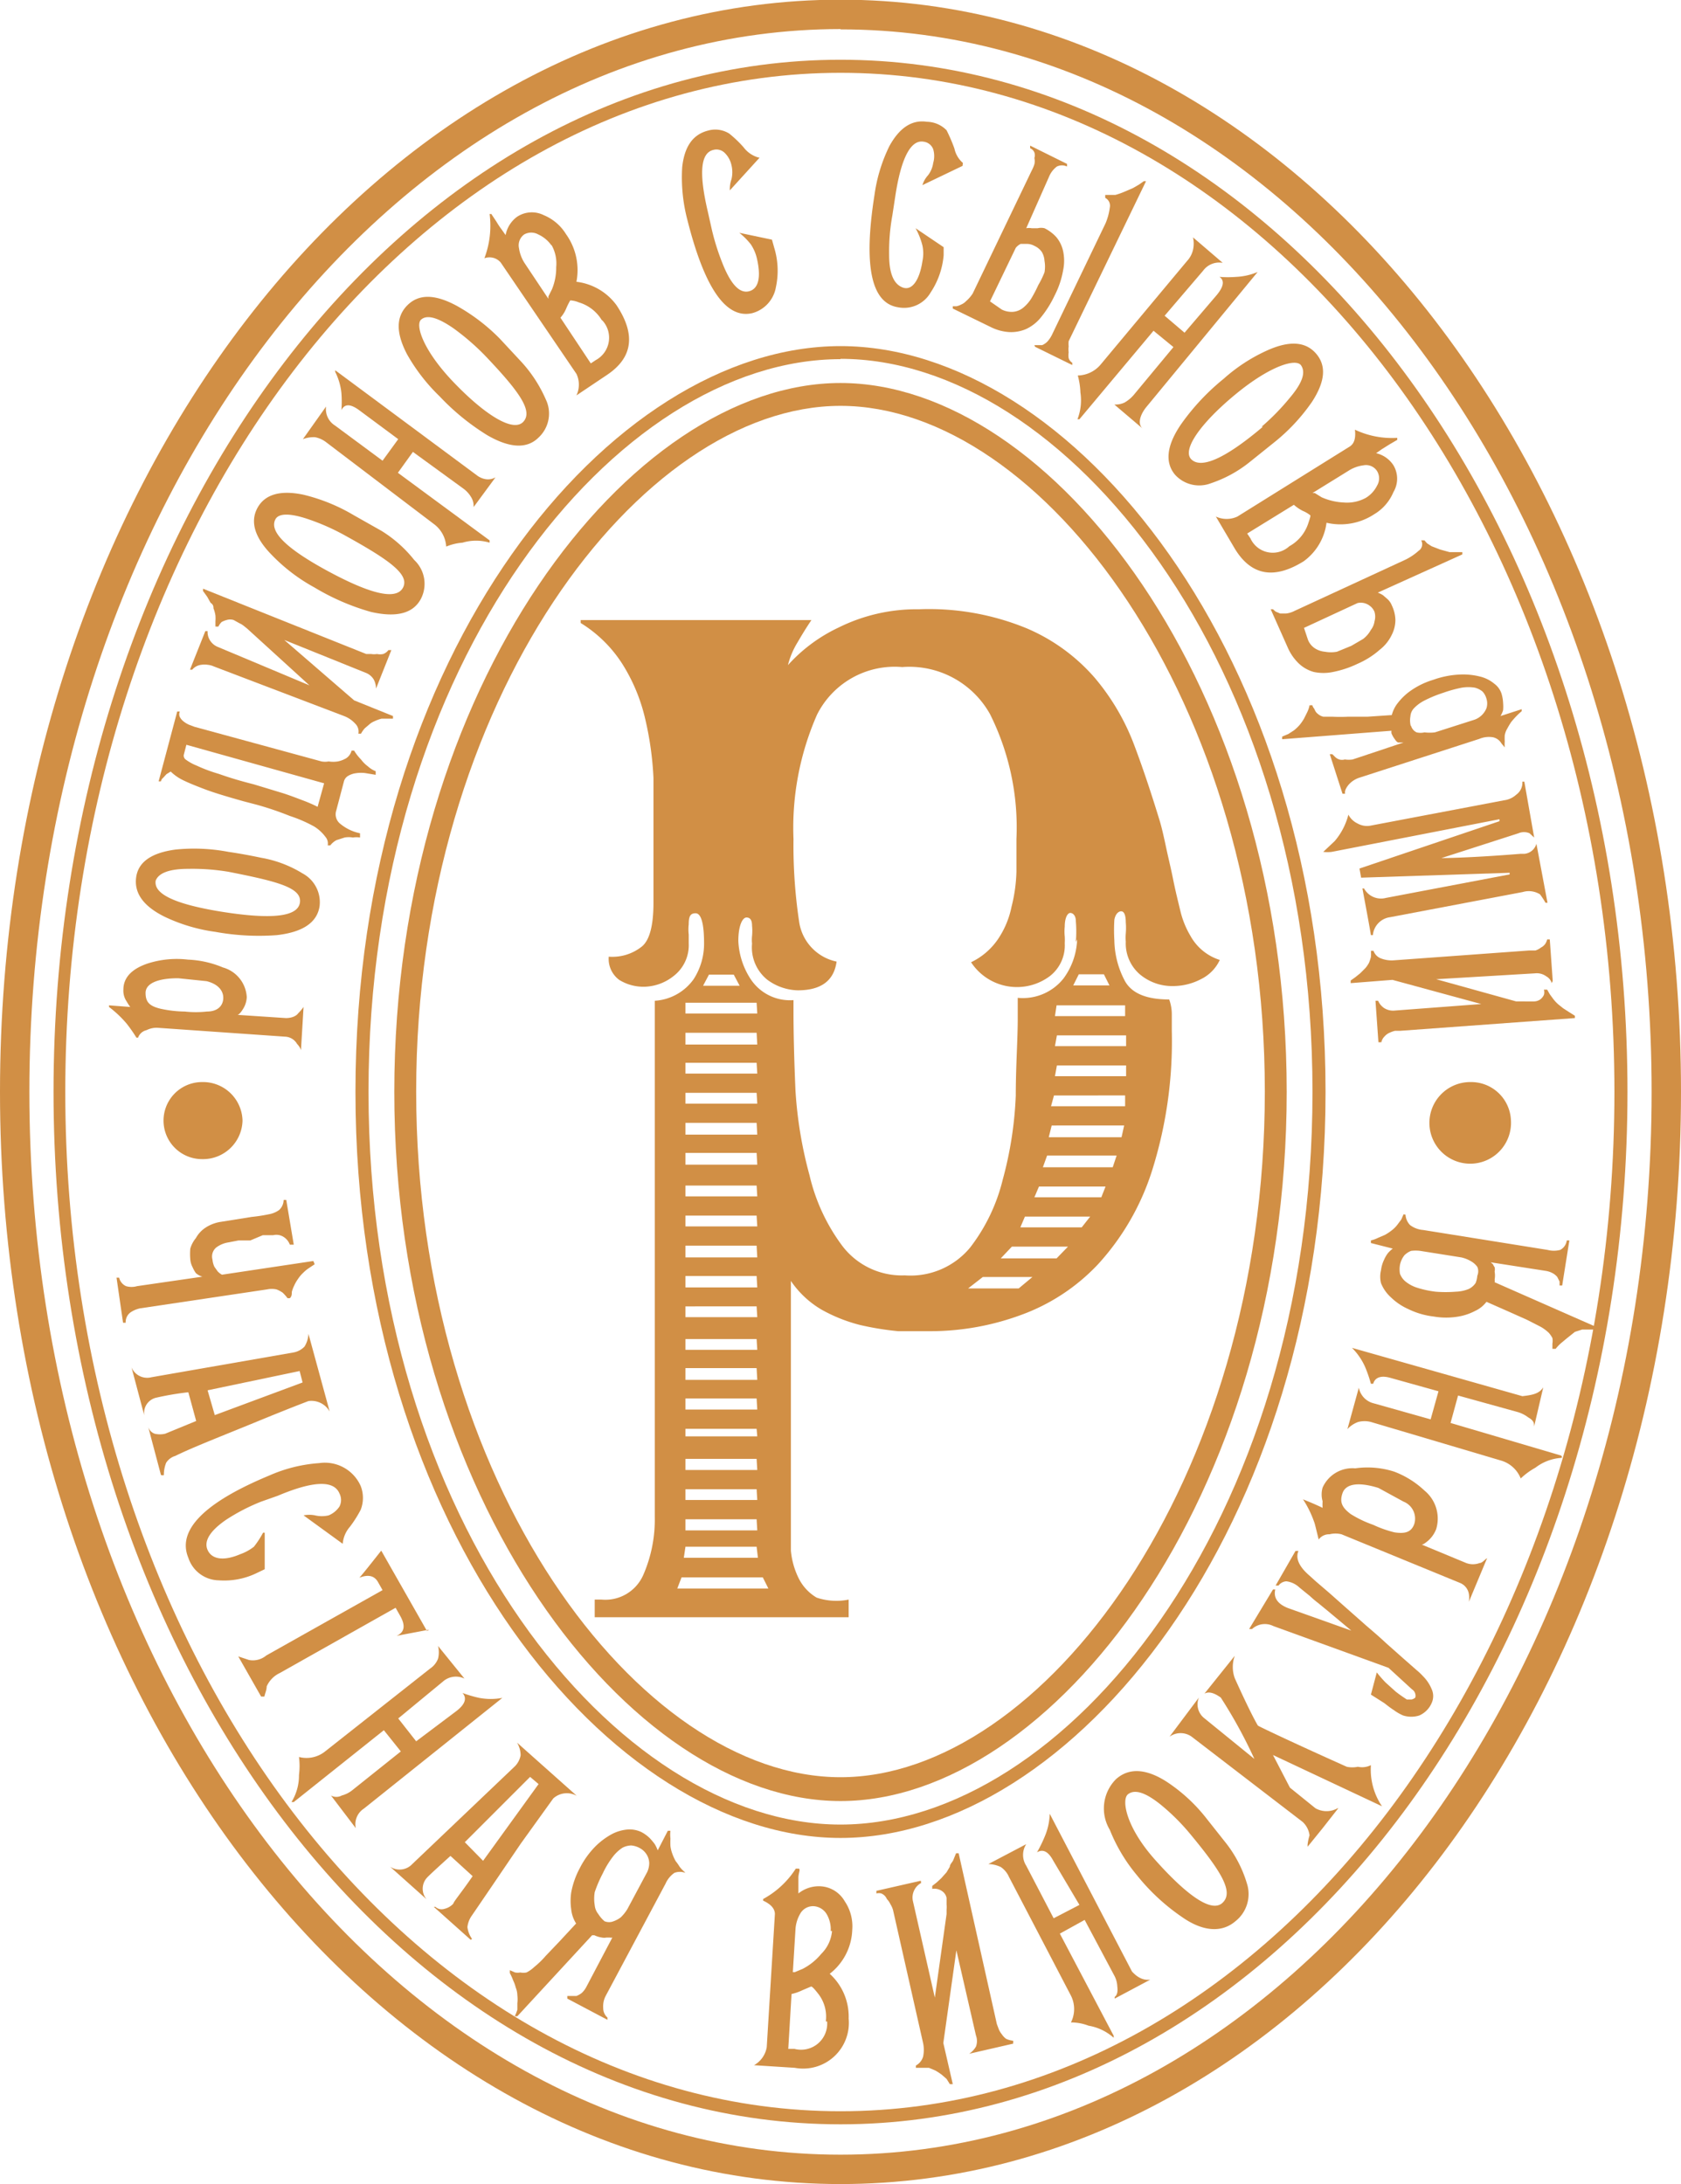 <?xml version="1.0" encoding="UTF-8"?> <svg xmlns="http://www.w3.org/2000/svg" id="Слой_1" data-name="Слой 1" viewBox="0 0 51.5 66.89"> <defs> <style>.cls-1{fill:#d18f45;}</style> </defs> <path class="cls-1" d="M9.64,38.73l-.18.12a1,1,0,0,0-.17.14,1,1,0,0,0-.16.19,1.13,1.13,0,0,0-.12.21.89.89,0,0,0-.07.19c0,.07,0,.13-.06.19l-.07,0a1.38,1.38,0,0,0-.15-.17.85.85,0,0,0-.19-.1.69.69,0,0,0-.29,0l-3.89.58a.83.83,0,0,0-.3.13.37.37,0,0,0-.14.31H3.77l-.2-1.38h.08a.38.38,0,0,0,.21.26.61.61,0,0,0,.34,0l2-.29A.53.53,0,0,1,6,39a1,1,0,0,1-.1-.18.61.61,0,0,1-.07-.24,1.82,1.82,0,0,1,0-.33A.89.89,0,0,1,6,37.93a.91.91,0,0,1,.28-.31,1.17,1.17,0,0,1,.49-.19l.94-.15a4.92,4.92,0,0,0,.52-.08.77.77,0,0,0,.32-.13.43.43,0,0,0,.14-.31h.08L9,38.13H8.88a.47.47,0,0,0-.18-.23.41.41,0,0,0-.33-.06l-.32,0L7.67,38l-.36,0L7,38.06a.83.83,0,0,0-.38.16.36.36,0,0,0-.11.37.64.64,0,0,0,.06.22l.1.14a.57.57,0,0,0,.13.1l2.8-.42Z" transform="translate(0 -0.01)"></path> <path class="cls-1" d="M4.93,45.18l-.39-1.47h0a.32.32,0,0,0,.2.21.69.69,0,0,0,.32,0l.95-.39-.24-.88a8.74,8.74,0,0,0-1,.17.48.48,0,0,0-.35.54l0,0-.39-1.47h0a.52.52,0,0,0,.61.3L9,41.43a.62.62,0,0,0,.33-.18.81.81,0,0,0,.12-.39h0l.65,2.38h0a.64.64,0,0,0-.65-.32s-.56.21-1.58.63-2,.8-2.5,1.05a.5.5,0,0,0-.28.21,1,1,0,0,0-.07.38S4.94,45.2,4.93,45.18Zm1.65-1.83,2.69-1L9.18,42l-2.82.59Z" transform="translate(0 -0.01)"></path> <path class="cls-1" d="M10.47,47.27,9.3,46.42s0,0,0,0a.92.92,0,0,1,.35,0,.9.9,0,0,0,.42,0,.73.73,0,0,0,.33-.27.44.44,0,0,0,0-.4c-.17-.41-.8-.39-1.89.07L8,46a6,6,0,0,0-1.08.56c-.49.34-.68.65-.56.92s.46.36,1,.13a1.48,1.48,0,0,0,.42-.23,2.88,2.88,0,0,0,.28-.43l.05,0,0,1.12-.23.11a2.28,2.28,0,0,1-1.18.23,1,1,0,0,1-.93-.69c-.35-.84.48-1.69,2.48-2.52a4.55,4.55,0,0,1,1.53-.38,1.2,1.2,0,0,1,1.27.7,1,1,0,0,1,0,.73,3.65,3.65,0,0,1-.33.52.9.9,0,0,0-.22.52Z" transform="translate(0 -0.01)"></path> <path class="cls-1" d="M13.15,49.92l-1,.19v0c.25-.11.28-.32.1-.63l-.13-.23-3.55,2a.82.82,0,0,0-.4.41c0,.11-.05.21-.07.31H8l-.7-1.23,0,0,.33.11a.64.64,0,0,0,.53-.14l3.56-2-.13-.23c-.11-.21-.3-.26-.58-.15v0c.11-.12.33-.4.67-.83h0l1.4,2.46Z" transform="translate(0 -0.01)"></path> <path class="cls-1" d="M10.9,56s0,0,0,0,0,0,0,0l-.76-1,0,0a.34.34,0,0,0,.33,0,.87.87,0,0,0,.32-.16l1.49-1.19L11.76,53,9,55.2c-.05,0-.07,0-.07,0a1.55,1.55,0,0,0,.23-.83,2.14,2.14,0,0,0,0-.55s0,0,0,0a.91.91,0,0,0,.8-.17l3.22-2.54a.64.64,0,0,0,.24-.3.81.81,0,0,0,0-.39h0l.81,1h0a.6.6,0,0,0-.66.09L12.2,52.64l.55.7L14,52.4c.25-.2.31-.38.17-.54s0,0,0,0a3.84,3.84,0,0,0,.51.15,1.89,1.89,0,0,0,.71,0s0,0,0,0L11.15,55.4A.57.57,0,0,0,10.9,56Z" transform="translate(0 -0.01)"></path> <path class="cls-1" d="M14.41,59.41l-1.12-1,.05,0a.28.28,0,0,0,.28.06.53.53,0,0,0,.27-.16c0-.05.24-.33.59-.84l-.68-.62c-.43.39-.67.61-.73.68a.5.5,0,0,0,0,.65l0,0-1.12-1,0,0a.53.53,0,0,0,.68-.08l3.15-3a.65.65,0,0,0,.17-.33.77.77,0,0,0-.11-.39l0,0,1.83,1.63,0,0a.62.62,0,0,0-.72.08l-1,1.39Q14.92,58,14.44,58.7a.74.74,0,0,0-.12.33.79.79,0,0,0,.14.36S14.43,59.43,14.41,59.41ZM14.8,57l1.7-2.35-.26-.22-2,2Z" transform="translate(0 -0.01)"></path> <path class="cls-1" d="M21,57.37a.47.47,0,0,0-.34,0,.79.79,0,0,0-.27.33l-1.83,3.43a.69.69,0,0,0-.08.38.38.38,0,0,0,.13.29l0,.07-1.23-.65,0-.08h.14l.14,0a.65.65,0,0,0,.16-.09.69.69,0,0,0,.15-.2l.79-1.5a.2.2,0,0,1-.08,0l-.1,0a.34.34,0,0,1-.14,0,.79.79,0,0,1-.23-.07l-.07,0-2.29,2.48-.08,0a1.19,1.19,0,0,0,.08-.2c0-.06,0-.12,0-.2a1,1,0,0,0,0-.24.69.69,0,0,0-.05-.24,1.13,1.13,0,0,0-.08-.22,1.47,1.47,0,0,0-.1-.22l0-.09.16.07a.45.45,0,0,0,.16,0,.49.49,0,0,0,.19,0,1,1,0,0,0,.24-.17,2.62,2.62,0,0,0,.35-.34l.42-.44.51-.55a1,1,0,0,1-.15-.43,1.79,1.79,0,0,1,0-.52,2.54,2.54,0,0,1,.26-.74,2.66,2.66,0,0,1,.47-.66,2.21,2.21,0,0,1,.52-.39,1.26,1.26,0,0,1,.5-.14.84.84,0,0,1,.4.08,1.09,1.09,0,0,1,.26.19,2,2,0,0,1,.15.18,1.07,1.07,0,0,1,.09.19l.31-.6.08,0a1,1,0,0,0,0,.24,2,2,0,0,0,0,.23,1.05,1.05,0,0,0,.06.24,1.47,1.47,0,0,0,.1.22,1.36,1.36,0,0,1,.12.17.86.86,0,0,0,.13.14Zm-2.48,1.48a.36.36,0,0,0,.28,0,.78.78,0,0,0,.22-.12,1.29,1.29,0,0,0,.2-.25l.61-1.14a.66.66,0,0,0,.06-.27.53.53,0,0,0-.06-.23.56.56,0,0,0-.23-.23.65.65,0,0,0-.26-.08.6.6,0,0,0-.27.07,1.17,1.17,0,0,0-.29.27,2.71,2.71,0,0,0-.31.51,4,4,0,0,0-.25.58,1.24,1.24,0,0,0,0,.4.5.5,0,0,0,.11.27A.94.94,0,0,0,18.52,58.85Z" transform="translate(0 -0.01)"></path> <path class="cls-1" d="M26,61.83a1.4,1.4,0,0,1-1.65,1.51l-1.25-.08v0a.78.78,0,0,0,.39-.55l.25-4.08c0-.16-.12-.3-.36-.41a0,0,0,0,1,0-.05,2.74,2.74,0,0,0,1-.93s0,0,.08,0,0,.13,0,.28,0,.22,0,.29V58a1,1,0,0,1,.67-.22.91.91,0,0,1,.75.46,1.36,1.36,0,0,1,.23.87,1.78,1.78,0,0,1-.69,1.35A1.77,1.77,0,0,1,26,61.83Zm-.7.09a1.14,1.14,0,0,0-.25-.87c-.11-.14-.17-.2-.2-.2l-.26.11a1.56,1.56,0,0,1-.34.12l-.1,1.68h.19A.8.8,0,0,0,25.34,61.92Zm.15-2.77a.92.92,0,0,0-.12-.51.5.5,0,0,0-.4-.25.45.45,0,0,0-.42.24,1.08,1.08,0,0,0-.14.48l-.08,1.3.06,0,.24-.1a1.81,1.81,0,0,0,.57-.46A1.11,1.11,0,0,0,25.49,59.15Z" transform="translate(0 -0.01)"></path> <path class="cls-1" d="M28.22,57.68a.48.48,0,0,0-.2.2.5.5,0,0,0-.05.36l.67,2.95L29,58.63s0-.09,0-.14a.74.74,0,0,0,0-.15c0-.06,0-.12,0-.2a.32.32,0,0,0-.11-.19.41.41,0,0,0-.33-.09l0-.09.14-.11.14-.13.16-.18.1-.17c0-.07.07-.13.1-.19l.09-.22h.08L30.54,62l.06.16a.6.6,0,0,0,.09.15.57.57,0,0,0,.13.14.64.64,0,0,0,.22.06v.09l-1.35.31a0,0,0,0,1,0,0v0a.64.64,0,0,0,.21-.22.49.49,0,0,0,0-.34l-.6-2.61-.4,2.84.29,1.26-.09,0L29,63.68l-.15-.13a1.74,1.74,0,0,0-.2-.13l-.19-.08-.19,0h-.21l0-.07a.46.46,0,0,0,.22-.27,1,1,0,0,0,0-.42l-.92-4.07a.71.71,0,0,0-.08-.18.57.57,0,0,0-.11-.16A.31.31,0,0,0,27,58a.28.28,0,0,0-.15,0l0-.08,1.36-.31Z" transform="translate(0 -0.01)"></path> <path class="cls-1" d="M35.24,60.64s0,0,0,0,0,0,0,0l-1.09.58,0-.05c.08-.06.1-.17.08-.32a.76.76,0,0,0-.1-.35l-.9-1.69-.76.42,1.65,3.13s0,.07,0,.06a1.53,1.53,0,0,0-.77-.37,1.49,1.49,0,0,0-.54-.1s0,0,0,0a.91.91,0,0,0,0-.82l-1.9-3.64a.71.71,0,0,0-.25-.3.92.92,0,0,0-.38-.09v0l1.16-.61v0a.61.61,0,0,0,0,.66l.84,1.61.79-.41L32.27,57c-.15-.28-.31-.37-.5-.26a.05.05,0,0,1,0,0,4.09,4.09,0,0,0,.24-.49,1.91,1.91,0,0,0,.15-.69l0,0,2.52,4.83Q34.94,60.68,35.24,60.64Z" transform="translate(0 -0.01)"></path> <path class="cls-1" d="M37.85,58.85c-.42.36-1,.32-1.64-.13a6.35,6.35,0,0,1-1.38-1.28A5.15,5.15,0,0,1,34,56.05a1.27,1.27,0,0,1,.19-1.55c.39-.35.91-.33,1.54.07a5.1,5.1,0,0,1,1.23,1.13l.61.77a3.74,3.74,0,0,1,.63,1.22A1.06,1.06,0,0,1,37.85,58.85Zm-1.41-2.7a6.54,6.54,0,0,0-.88-.87c-.46-.37-.79-.48-1-.32s-.07,1,.82,2,1.71,1.66,2.07,1.33S37.42,57.33,36.44,56.15Z" transform="translate(0 -0.01)"></path> <path class="cls-1" d="M42,54.07s0,0,0,0a2,2,0,0,0,.34,1.26s0,0,0,0L39,53.76c.25.48.43.83.52,1l.78.63a.69.69,0,0,0,.68,0H41s0,0,0,0l-.47.6-.47.58,0,0,0-.07a1.61,1.61,0,0,1,.06-.28.68.68,0,0,0-.21-.41L36.51,53.2a.58.58,0,0,0-.68,0l0,0L36.73,52l0,0a.54.54,0,0,0,.15.62l1.55,1.26A14.82,14.82,0,0,0,37.4,52c-.21-.15-.37-.19-.5-.12l0,0,.93-1.16v0a1,1,0,0,0,0,.69c.45,1,.69,1.43.71,1.45s1,.49,2.72,1.26a.83.83,0,0,0,.34,0A.6.6,0,0,0,42,54.07Z" transform="translate(0 -0.01)"></path> <path class="cls-1" d="M39.69,47.51l.09,0c-.09.21,0,.46.32.74l.21.19.42.36.53.47.6.53c.21.18.41.35.6.53l.53.47.41.36a2,2,0,0,1,.2.19,1.21,1.21,0,0,1,.26.39.51.51,0,0,1,0,.43.73.73,0,0,1-.38.38.82.82,0,0,1-.49,0,1.39,1.39,0,0,1-.28-.16c-.11-.07-.21-.15-.3-.22L42,51.91l.18-.68a3.74,3.74,0,0,0,.27.31l.3.27c.11.09.23.17.35.25l.14,0a.23.23,0,0,0,.12-.06.2.2,0,0,0,0-.11.22.22,0,0,0-.1-.14l-.72-.66-3.53-1.28a.58.58,0,0,0-.65.09l-.09,0L39,48.69l.07,0q-.09.38.39.57l1.94.69-.73-.61-.28-.23a3.28,3.28,0,0,1-.26-.22l-.21-.17-.11-.09a.71.71,0,0,0-.4-.19.32.32,0,0,0-.24.13l-.09,0Z" transform="translate(0 -0.01)"></path> <path class="cls-1" d="M42.71,45.08a2.79,2.79,0,0,1,.93.58A1.11,1.11,0,0,1,44,46.84a.92.92,0,0,1-.24.35c-.13.11-.2.15-.24.11l1.4.58a.58.58,0,0,0,.41,0c.08,0,.15-.1.23-.15h0L45,49.07h0a.7.7,0,0,0,0-.25.44.44,0,0,0-.27-.33L41.1,47a.76.76,0,0,0-.37,0,.39.39,0,0,0-.33.16h0s0,0,0,0c-.08-.32-.12-.5-.14-.54a3.12,3.12,0,0,0-.34-.69s0,0,0,0,.31.12.6.26c0,0,0,0,0,0a1.35,1.35,0,0,1,0-.2.76.76,0,0,1,0-.42,1,1,0,0,1,1-.59A2.68,2.68,0,0,1,42.71,45.08Zm-.48.5c-.61-.19-1-.13-1.1.16s0,.45.25.64a3.42,3.42,0,0,0,.69.33,3.46,3.46,0,0,0,.65.23c.32.05.52,0,.61-.26A.56.56,0,0,0,43,46Z" transform="translate(0 -0.01)"></path> <path class="cls-1" d="M47.28,42.5s0,0,0,0,0,0,0,0L47,43.7l0,0c0-.09,0-.18-.18-.28a1,1,0,0,0-.31-.16l-1.84-.51-.23.84,3.39,1s.05.06,0,.07a1.45,1.45,0,0,0-.79.3,2.16,2.16,0,0,0-.45.33h0a.93.93,0,0,0-.61-.55L42,43.56a.78.78,0,0,0-.39,0,.82.82,0,0,0-.33.22v0l.35-1.27h0a.61.61,0,0,0,.46.48l1.74.49.24-.86-1.47-.41c-.31-.09-.48,0-.53.18H42a4.14,4.14,0,0,0-.18-.52,1.94,1.94,0,0,0-.4-.58,0,0,0,0,0,0,0l5.22,1.48C47,42.73,47.16,42.68,47.28,42.5Z" transform="translate(0 -0.01)"></path> <path class="cls-1" d="M43.06,37.21a.5.5,0,0,0,.14.32.76.76,0,0,0,.4.15l3.81.61a.76.76,0,0,0,.39,0A.38.38,0,0,0,48,38h.08l-.22,1.38-.08,0s0-.08,0-.12l-.07-.14a.47.47,0,0,0-.13-.11.67.67,0,0,0-.24-.08l-1.67-.26.07.06a.41.41,0,0,0,.05.09.28.28,0,0,1,0,.13.73.73,0,0,1,0,.25.19.19,0,0,1,0,.08l3.09,1.36,0,.09h-.21l-.2,0-.22.07L48,41l-.18.15a1.25,1.25,0,0,0-.16.17h-.1c0-.05,0-.11,0-.16a.47.47,0,0,0,0-.17.76.76,0,0,0-.11-.16,1.25,1.25,0,0,0-.24-.18l-.43-.22-.56-.25-.68-.3a.91.91,0,0,1-.35.28,1.71,1.71,0,0,1-.5.17,2.22,2.22,0,0,1-.77,0,2.39,2.39,0,0,1-.78-.23,1.82,1.82,0,0,1-.53-.36,1.16,1.16,0,0,1-.3-.43.82.82,0,0,1,0-.4,1,1,0,0,1,.09-.31,1,1,0,0,1,.12-.21,1,1,0,0,1,.15-.14L42,38.08V38a1,1,0,0,0,.22-.08l.21-.09a1.53,1.53,0,0,0,.21-.14.91.91,0,0,0,.17-.17l.12-.16L43,37.2Zm2.2,1.87a.34.34,0,0,0,0-.27.6.6,0,0,0-.19-.17,1,1,0,0,0-.3-.12l-1.26-.2a1.14,1.14,0,0,0-.28,0,.63.63,0,0,0-.2.13.7.7,0,0,0-.14.3.8.8,0,0,0,0,.27.57.57,0,0,0,.16.23,1.08,1.08,0,0,0,.34.19,3.1,3.1,0,0,0,.59.13,3.91,3.91,0,0,0,.62,0,1.15,1.15,0,0,0,.39-.08.52.52,0,0,0,.22-.19A.82.82,0,0,0,45.26,39.08Z" transform="translate(0 -0.01)"></path> <path class="cls-1" d="M25.75,65.07c-13.29,0-24.11-14.18-24.11-31.62S12.46,1.84,25.75,1.84,49.86,16,49.86,33.45,39,65.07,25.75,65.07Zm0-62.83C12.68,2.24,2,16.24,2,33.45S12.68,64.67,25.75,64.67s23.71-14,23.71-31.22S38.83,2.24,25.75,2.24Z" transform="translate(0 -0.01)"></path> <path class="cls-1" d="M25.75,56.3c-7,0-14.86-9.38-14.86-22.85s7.83-22.84,14.86-22.84S40.61,20,40.61,33.45,32.78,56.3,25.75,56.3Zm0-45.29c-6.84,0-14.46,9.22-14.46,22.44s7.62,22.44,14.46,22.44,14.46-9.21,14.46-22.44S32.59,11,25.75,11Z" transform="translate(0 -0.01)"></path> <path class="cls-1" d="M25.75,55.17c-6.45,0-13.67-9.29-13.67-21.72S19.3,11.74,25.75,11.74,39.42,21,39.42,33.45,32.2,55.17,25.75,55.17Zm0-42.73c-6.12,0-13,9-13,21s6.85,21,13,21,13-9,13-21-6.85-21-13-21Z" transform="translate(0 -0.01)"></path> <path class="cls-1" d="M7.43,34.33a1.21,1.21,0,0,1-1.24,1.18,1.18,1.18,0,1,1,0-2.36A1.21,1.21,0,0,1,7.43,34.33Z" transform="translate(0 -0.01)"></path> <path class="cls-1" d="M46.29,34.33a1.25,1.25,0,1,1-1.24-1.18A1.22,1.22,0,0,1,46.29,34.33Z" transform="translate(0 -0.01)"></path> <path class="cls-1" d="M37.37,29.41a1.23,1.23,0,0,1-.58.59,1.86,1.86,0,0,1-.87.21,1.54,1.54,0,0,1-1-.36,1.25,1.25,0,0,1-.43-1,1.49,1.49,0,0,1,0-.25,2,2,0,0,0,0-.34c0-.22-.05-.34-.14-.34s-.18.09-.21.26a5.12,5.12,0,0,0,0,.63,2.73,2.73,0,0,0,.3,1.2c.2.41.66.61,1.38.61a1.34,1.34,0,0,1,.08.46v.51a13.16,13.16,0,0,1-.62,4.32,7.69,7.69,0,0,1-1.64,2.82,6.09,6.09,0,0,1-2.38,1.56,8.05,8.05,0,0,1-2.8.49c-.26,0-.57,0-.94,0a8.87,8.87,0,0,1-1.17-.19,4.85,4.85,0,0,1-1.18-.47,2.92,2.92,0,0,1-.94-.88v7.26c0,.33,0,.65,0,1a2.39,2.39,0,0,0,.24.85,1.42,1.42,0,0,0,.55.59A1.9,1.9,0,0,0,26,49v.54H18.22V49h.21a1.27,1.27,0,0,0,1.28-.76,4.23,4.23,0,0,0,.35-1.77V30.66A1.58,1.58,0,0,0,21.25,30a2,2,0,0,0,.32-1.1c0-.61-.09-.92-.26-.92s-.21.11-.21.34a1.31,1.31,0,0,0,0,.31c0,.13,0,.22,0,.27a1.19,1.19,0,0,1-.46,1,1.49,1.49,0,0,1-.88.33,1.41,1.41,0,0,1-.79-.21.8.8,0,0,1-.32-.71,1.45,1.45,0,0,0,1-.3c.25-.19.37-.65.37-1.35V25.78c0-.65,0-1.3,0-1.94A9.83,9.83,0,0,0,19.76,22a5.45,5.45,0,0,0-.69-1.65,4,4,0,0,0-1.28-1.26V19h7.07c-.15.22-.29.45-.43.69a2.49,2.49,0,0,0-.29.69,4.89,4.89,0,0,1,1.55-1.15,5.37,5.37,0,0,1,2.46-.56,7.87,7.87,0,0,1,3.32.59,5.73,5.73,0,0,1,2.07,1.51,7,7,0,0,1,1.22,2.09c.29.77.54,1.54.77,2.29.06.2.12.46.19.79s.15.65.22,1,.15.67.23,1a2.72,2.72,0,0,0,.3.73A1.57,1.57,0,0,0,37.37,29.41Zm-14,18.91H20.88l-.13.34h2.79Zm-.19-.94H21l-.05.34h2.27Zm0-16.66H21v.33H23.2Zm0,.92H21V32H23.2Zm0,.92H21v.33H23.2Zm0,.92H21v.33H23.2Zm0,.92H21v.36H23.2Zm0,.92H21v.36H23.2Zm0,1H21v.33H23.2Zm0,.92H21v.33H23.2Zm0,.92H21v.36H23.2Zm0,.93H21v.35H23.2Zm0,.93H21v.33H23.2Zm0,1H21v.33H23.2Zm0,.89H21v.36H23.2Zm0,.93H21v.34H23.2Zm0,.93H21V44H23.2Zm0,.92H21v.34H23.2Zm0,.93H21v.33H23.2Zm0,.92H21v.34H23.2Zm-.7-16.68h-.76l-.18.34h1.12Zm10.48-1a3.82,3.82,0,0,0,0-.64c0-.17-.09-.25-.17-.25s-.17.14-.17.42a1.42,1.42,0,0,0,0,.3,1.83,1.83,0,0,1,0,.21,1.19,1.19,0,0,1-.45,1,1.68,1.68,0,0,1-2.42-.42,2.08,2.08,0,0,0,.82-.7,2.73,2.73,0,0,0,.42-1,4.84,4.84,0,0,0,.15-1.07c0-.37,0-.71,0-1a7.76,7.76,0,0,0-.81-3.83,2.83,2.83,0,0,0-2.69-1.44,2.66,2.66,0,0,0-2.61,1.46,8.6,8.6,0,0,0-.72,3.81,15.68,15.68,0,0,0,.17,2.51,1.46,1.46,0,0,0,1.15,1.24c-.08.59-.48.88-1.19.88a1.63,1.63,0,0,1-.94-.33,1.27,1.27,0,0,1-.46-1.1,1.11,1.11,0,0,1,0-.23,1.62,1.62,0,0,0,0-.32c0-.16-.05-.25-.17-.25s-.25.24-.25.72A2.31,2.31,0,0,0,23,30a1.44,1.44,0,0,0,1.31.64V31q0,1,.06,2.4A12.74,12.74,0,0,0,24.8,36a5.82,5.82,0,0,0,1,2.16,2.29,2.29,0,0,0,1.92.91,2.37,2.37,0,0,0,2-.85,5.56,5.56,0,0,0,1-2.08,11.48,11.48,0,0,0,.4-2.58c0-.9.06-1.69.06-2.36v-.63a1.59,1.59,0,0,0,1.4-.59A2.14,2.14,0,0,0,33,28.78Zm-3.3,10.61h1.55l.42-.35H30.11Zm1-.92h1.71l.35-.36H31Zm.6-.95h1.88l.26-.33h-2Zm.43-.92h2.05l.13-.33H31.83Zm.26-.92h2.14l.12-.36H32.08Zm.18-.92h2.23l.08-.36H32.22Zm.07-.95h2.27v-.33H32.29Zm.12-2.76h2.15v-.33H32.37Zm0,.92h2.18v-.33H32.38Zm0,.92h2.18v-.33H32.38Zm.56-2.78h1.11l-.17-.34h-.77Z" transform="translate(0 -0.01)"></path> <path class="cls-1" d="M25.75,66.9C11.55,66.9,0,51.9,0,33.45S11.55,0,25.75,0,51.5,15,51.5,33.45,40,66.9,25.75,66.9Zm0-66C12.05.91.9,15.51.9,33.45S12.05,66,25.75,66,50.6,51.4,50.6,33.45,39.45.91,25.75.91Z" transform="translate(0 -0.01)"></path> <path class="cls-1" d="M5.76,29.4a3.07,3.07,0,0,1,1.07.24,1,1,0,0,1,.73.91.73.73,0,0,1-.12.37c-.08.13-.15.19-.19.17l1.51.1c.19,0,.32-.07.37-.14a1.63,1.63,0,0,0,.17-.2h0l-.08,1.33,0,0s0-.07-.12-.2a.44.44,0,0,0-.36-.22l-3.88-.27a.68.68,0,0,0-.37.07.36.36,0,0,0-.26.23H4.18a4.66,4.66,0,0,0-.3-.43,3.38,3.38,0,0,0-.54-.51s0,0,0-.05l.65.05s0,0,0,0a1.57,1.57,0,0,1-.11-.17.58.58,0,0,1-.1-.36c0-.38.27-.64.74-.8A2.91,2.91,0,0,1,5.76,29.4Zm-.3.57c-.63,0-1,.16-1,.45s.13.4.44.48a3.64,3.64,0,0,0,.76.09,3.12,3.12,0,0,0,.68,0c.32,0,.49-.17.5-.4s-.15-.44-.51-.53Z" transform="translate(0 -0.01)"></path> <path class="cls-1" d="M9.79,27.77c-.08.5-.52.79-1.31.88a7.44,7.44,0,0,1-1.88-.1,5.25,5.25,0,0,1-1.55-.46c-.65-.32-.94-.72-.88-1.2s.47-.76,1.2-.86A5.62,5.62,0,0,1,7,26.1q.48.07,1,.18a3.59,3.59,0,0,1,1.27.48A1,1,0,0,1,9.79,27.77ZM7,26.71a6.73,6.73,0,0,0-1.23-.09c-.59,0-.91.13-1,.36-.07.41.59.72,2,.95,1.56.25,2.37.16,2.42-.29S8.47,27,7,26.71Z" transform="translate(0 -0.01)"></path> <path class="cls-1" d="M10.85,23a1.39,1.39,0,0,0,.21.27,1,1,0,0,0,.21.21.79.79,0,0,0,.24.15l0,.11-.3-.05a1,1,0,0,0-.3,0,.62.62,0,0,0-.24.08.28.28,0,0,0-.13.16l-.24.91a.37.37,0,0,0,.1.38,1.39,1.39,0,0,0,.63.31l0,.13a.72.72,0,0,0-.22,0,.73.73,0,0,0-.25,0l-.25.08a.58.58,0,0,0-.19.16l-.08,0a.31.31,0,0,0-.07-.26,1.24,1.24,0,0,0-.35-.32A4.26,4.26,0,0,0,8.88,25a9.56,9.56,0,0,0-1-.34l-.42-.11c-.5-.14-.9-.26-1.19-.37s-.51-.2-.67-.28a1.42,1.42,0,0,1-.37-.26l-.13.08L5,23.83a.19.19,0,0,0-.07.11l-.07,0,.57-2.14.08,0a.2.2,0,0,0,0,.17.41.41,0,0,0,.12.14.75.75,0,0,0,.17.1l.16.06,3.89,1.06a.61.61,0,0,0,.22,0,.89.89,0,0,0,.28,0,.82.82,0,0,0,.26-.1.39.39,0,0,0,.16-.23ZM9.93,24,5.71,22.82l-.08.31a.15.15,0,0,0,.07.15,1.5,1.5,0,0,0,.33.18,4.65,4.65,0,0,0,.67.25c.28.1.63.21,1.07.32l.89.27c.25.08.45.16.61.22a4.43,4.43,0,0,1,.46.2Z" transform="translate(0 -0.01)"></path> <path class="cls-1" d="M6.36,19.34a.48.48,0,0,0,.06.26.51.51,0,0,0,.27.23L9.48,21,7.57,19.26l-.1-.08a.57.57,0,0,0-.13-.08L7.16,19a.35.35,0,0,0-.22,0,.67.67,0,0,0-.15.06.5.5,0,0,0-.1.14l-.09,0s0-.1,0-.16a1.16,1.16,0,0,0,0-.18,1,1,0,0,0-.06-.22c0-.05,0-.11-.09-.17l-.1-.18-.13-.18,0-.07,5,2,.15,0a.57.57,0,0,0,.18,0,.46.46,0,0,0,.19,0,.36.36,0,0,0,.16-.12l.09,0-.47,1.18s0,0,0,0l0,0a.61.61,0,0,0-.07-.28.5.5,0,0,0-.26-.21l-2.48-1,2.14,1.85,1.19.48,0,.08-.17,0-.18,0a1.19,1.19,0,0,0-.22.08.54.54,0,0,0-.16.1l-.14.12a.91.91,0,0,0-.11.16l-.08,0a.34.34,0,0,0-.1-.31.88.88,0,0,0-.34-.23L6.55,20.42a.59.59,0,0,0-.19-.05.6.6,0,0,0-.19,0,.43.43,0,0,0-.16.05.4.4,0,0,0-.12.1l-.07,0,.47-1.18Z" transform="translate(0 -0.01)"></path> <path class="cls-1" d="M12.89,18.36q-.36.66-1.53.39A7.11,7.11,0,0,1,9.63,18a5.42,5.42,0,0,1-1.31-1c-.51-.52-.66-1-.44-1.42s.69-.57,1.41-.42a5.56,5.56,0,0,1,1.55.63l.85.48a3.87,3.87,0,0,1,1,.89A1,1,0,0,1,12.89,18.36Zm-2.32-1.95a6.86,6.86,0,0,0-1.13-.5c-.56-.19-.9-.18-1,0-.2.37.31.88,1.53,1.55,1.39.76,2.18.94,2.38.54S11.91,17.15,10.57,16.41Z" transform="translate(0 -0.01)"></path> <path class="cls-1" d="M15.18,14.63s0,0,0,0h0l-.67.91,0,0c0-.08,0-.18-.08-.31a.87.87,0,0,0-.24-.26l-1.54-1.12-.46.64L15,16.56s0,.06,0,.07a1.45,1.45,0,0,0-.83,0,1.62,1.62,0,0,0-.5.12s0,0,0,0a.93.93,0,0,0-.39-.7L10,13.56a.8.8,0,0,0-.35-.16.91.91,0,0,0-.37.06v0l.71-1,0,0a.59.59,0,0,0,.27.58l1.46,1.08.48-.66L11,12.57c-.26-.19-.44-.2-.54,0,0,0,0,0,0,0a3.49,3.49,0,0,0,0-.52,1.87,1.87,0,0,0-.19-.65s0,0,0-.05l4.37,3.24C14.81,14.7,15,14.73,15.18,14.63Z" transform="translate(0 -0.01)"></path> <path class="cls-1" d="M16.5,13.41c-.35.35-.88.33-1.57-.07a7.14,7.14,0,0,1-1.46-1.19,5.64,5.64,0,0,1-1-1.29c-.34-.65-.34-1.14,0-1.49S13.3,9,14,9.38a5.84,5.84,0,0,1,1.31,1l.67.72a4.16,4.16,0,0,1,.74,1.14A1,1,0,0,1,16.5,13.41Zm-1.66-2.53a7.41,7.41,0,0,0-.94-.81c-.49-.34-.82-.43-1-.27s.05.93,1,1.92,1.82,1.54,2.13,1.21S15.91,12,14.84,10.88Z" transform="translate(0 -0.01)"></path> <path class="cls-1" d="M18.89,9.36c.59.89.5,1.6-.29,2.13l-.94.63s0,0,0,0a.77.77,0,0,0,0-.66L15.34,8.05a.45.45,0,0,0-.5-.13s0,0,0,0A2.82,2.82,0,0,0,15,6.56a.05.05,0,0,0,.05,0l.16.24a2.46,2.46,0,0,0,.16.24l.12.17a.9.9,0,0,1,.35-.56.82.82,0,0,1,.82-.05,1.45,1.45,0,0,1,.68.58,1.89,1.89,0,0,1,.32,1.46A1.78,1.78,0,0,1,18.89,9.36Zm-2-1.84a1,1,0,0,0-.4-.33.44.44,0,0,0-.43,0,.41.41,0,0,0-.16.42,1.14,1.14,0,0,0,.18.47l.72,1.08,0-.07.11-.22a1.72,1.72,0,0,0,.13-.68A1.14,1.14,0,0,0,16.9,7.52Zm1.55,2.3a1.23,1.23,0,0,0-.71-.55.77.77,0,0,0-.26-.06,2.2,2.2,0,0,0-.12.24,1,1,0,0,1-.18.29l.93,1.4.15-.1A.78.78,0,0,0,18.45,9.82Z" transform="translate(0 -0.01)"></path> <path class="cls-1" d="M23.27,4.84l-.91,1s0,0,0,0a.89.89,0,0,1,.05-.34.92.92,0,0,0,0-.43.75.75,0,0,0-.2-.37.36.36,0,0,0-.35-.1c-.4.09-.45.71-.18,1.87l.13.58a7.18,7.18,0,0,0,.38,1.16c.24.55.49.79.76.72s.38-.39.24-1A1.3,1.3,0,0,0,23,7.49a2.15,2.15,0,0,0-.35-.35v0l1,.21.07.25a2.4,2.4,0,0,1,.05,1.21,1,1,0,0,1-.72.79c-.81.19-1.47-.77-2-2.89a5.11,5.11,0,0,1-.15-1.58c.07-.64.33-1,.79-1.12a.81.81,0,0,1,.65.09,3.54,3.54,0,0,1,.44.42.87.87,0,0,0,.44.31Z" transform="translate(0 -0.01)"></path> <path class="cls-1" d="M29.49,5.09l-1.23.59s0,0,0,0a.78.78,0,0,1,.17-.3A.8.8,0,0,0,28.59,5a.74.74,0,0,0,0-.42.36.36,0,0,0-.29-.23c-.39-.07-.69.48-.87,1.66l-.09.59a6.17,6.17,0,0,0-.1,1.22c0,.6.16.91.43,1s.5-.22.59-.81a1.15,1.15,0,0,0,0-.48A2.19,2.19,0,0,0,28.05,7v0l.86.58,0,.25a2.44,2.44,0,0,1-.4,1.14.94.94,0,0,1-1,.45c-.82-.13-1.06-1.27-.72-3.43a4.9,4.9,0,0,1,.46-1.51c.31-.56.69-.81,1.15-.74A.86.86,0,0,1,29,4a4.9,4.9,0,0,1,.24.56A.8.8,0,0,0,29.5,5Z" transform="translate(0 -0.01)"></path> <path class="cls-1" d="M32,7a1.22,1.22,0,0,1,.36.27,1,1,0,0,1,.21.43,1.43,1.43,0,0,1,0,.59,2.68,2.68,0,0,1-.26.77,3.22,3.22,0,0,1-.42.67,1.26,1.26,0,0,1-.46.36,1.17,1.17,0,0,1-.52.09,1.46,1.46,0,0,1-.55-.15l-1.17-.57,0-.07h.11a.48.48,0,0,0,.14-.05.44.44,0,0,0,.15-.1A1.14,1.14,0,0,0,29.8,9l1.81-3.77a1.08,1.08,0,0,0,.08-.19.43.43,0,0,0,0-.19.26.26,0,0,0,0-.17.24.24,0,0,0-.13-.13l0-.08,1.13.56,0,.08a.36.36,0,0,0-.31,0,.73.73,0,0,0-.24.31L31.44,7a.47.47,0,0,1,.17,0h.18A.46.46,0,0,1,32,7ZM30.69,9.49a.67.67,0,0,0,.35.07.56.56,0,0,0,.3-.12,1.16,1.16,0,0,0,.25-.28,4,4,0,0,0,.22-.42A2.66,2.66,0,0,0,32,8.35,1,1,0,0,0,32,8a.61.61,0,0,0-.08-.27.55.55,0,0,0-.23-.19.47.47,0,0,0-.24-.06l-.18,0a.44.44,0,0,0-.15.12l-.79,1.64Zm1,1.09h.1l.14,0a.51.51,0,0,0,.16-.11.91.91,0,0,0,.15-.23l1.63-3.39A1.84,1.84,0,0,0,34,6.37a.27.27,0,0,0-.14-.3l0-.09H34l.17,0a2.06,2.06,0,0,0,.26-.09l.28-.12.19-.11.14-.1.07,0-2.37,4.9a.75.75,0,0,0,0,.16.62.62,0,0,0,0,.18.57.57,0,0,0,0,.18.26.26,0,0,0,.11.14l0,.07-1.14-.56Z" transform="translate(0 -0.01)"></path> <path class="cls-1" d="M35,13.13s0,0,0,0,0,0,0,0l-.86-.73,0,0c.07,0,.18,0,.31-.06a1.08,1.08,0,0,0,.28-.23l1.22-1.47-.61-.5-2.27,2.71s-.06,0-.06,0a1.61,1.61,0,0,0,.09-.82,2.25,2.25,0,0,0-.08-.52v0a.94.94,0,0,0,.72-.36L36.37,8a.75.75,0,0,0,.18-.34.87.87,0,0,0,0-.38h0l.91.78h0a.61.61,0,0,0-.6.24L35.68,9.68l.61.52,1-1.17c.2-.25.23-.43.07-.54,0,0,0,0,0,0a3.33,3.33,0,0,0,.51,0,1.92,1.92,0,0,0,.66-.15h0L35.1,12.5C34.91,12.75,34.86,13,35,13.13Z" transform="translate(0 -0.01)"></path> <path class="cls-1" d="M36,14.55c-.32-.38-.26-.91.2-1.57a6.94,6.94,0,0,1,1.29-1.37,5.2,5.2,0,0,1,1.36-.88c.66-.29,1.15-.26,1.47.11s.28.85-.12,1.47a5.81,5.81,0,0,1-1.14,1.23l-.76.61a3.84,3.84,0,0,1-1.2.66A1,1,0,0,1,36,14.55Zm2.65-1.47a7.08,7.08,0,0,0,.86-.88c.39-.46.5-.78.35-1s-.93,0-2,.88-1.66,1.71-1.36,2S37.52,14.07,38.69,13.08Z" transform="translate(0 -0.01)"></path> <path class="cls-1" d="M39.94,17.2c-.9.56-1.6.44-2.1-.37l-.59-1h0a.78.78,0,0,0,.66,0l3.45-2.15c.13-.09.18-.25.15-.51,0,0,0,0,0,0a2.67,2.67,0,0,0,1.3.25.09.09,0,0,0,0,.06l-.24.14-.24.15-.17.12a.86.86,0,0,1,.53.37.8.8,0,0,1,0,.82,1.43,1.43,0,0,1-.59.68,1.88,1.88,0,0,1-1.46.26A1.73,1.73,0,0,1,39.94,17.2Zm-.44-.46a1.24,1.24,0,0,0,.58-.7c.05-.15.08-.24.06-.25a.9.9,0,0,0-.22-.13,1.25,1.25,0,0,1-.28-.19l-1.43.88.1.15A.75.75,0,0,0,39.5,16.74Zm2.34-1.48a.91.91,0,0,0,.35-.38.43.43,0,0,0,0-.44.4.4,0,0,0-.41-.18,1.12,1.12,0,0,0-.47.17l-1.1.68.07,0,.21.13a1.88,1.88,0,0,0,.68.16A1.2,1.2,0,0,0,41.84,15.26Z" transform="translate(0 -0.01)"></path> <path class="cls-1" d="M42.21,18.16a.8.8,0,0,1,.16.08l.14.12a.53.53,0,0,1,.13.19,1.1,1.1,0,0,1,.11.44,1,1,0,0,1-.11.46,1.27,1.27,0,0,1-.37.46,2.57,2.57,0,0,1-.68.43,3.13,3.13,0,0,1-.75.25,1.43,1.43,0,0,1-.59,0,1.1,1.1,0,0,1-.46-.26,1.52,1.52,0,0,1-.33-.47l-.53-1.19.07,0,.08.07.14.06h.18a.76.76,0,0,0,.26-.08l3.4-1.57a1.75,1.75,0,0,0,.4-.27.24.24,0,0,0,.08-.32l.1,0,.08.09.14.09.26.1.29.08.22,0h.17l0,.07ZM40.07,19.6a.55.55,0,0,0,.22.27.67.67,0,0,0,.3.1,1,1,0,0,0,.37,0l.44-.18.36-.21A.88.88,0,0,0,42,19.3a.54.54,0,0,0,.11-.26.51.51,0,0,0,0-.29.42.42,0,0,0-.15-.19.44.44,0,0,0-.17-.08.44.44,0,0,0-.2,0l-1.64.76Z" transform="translate(0 -0.01)"></path> <path class="cls-1" d="M46,22.78a.4.4,0,0,0-.26-.19.76.76,0,0,0-.42.05l-3.68,1.19a.75.75,0,0,0-.32.21c-.09.11-.13.2-.11.28l-.08,0-.39-1.21.08,0,.09.09a.35.35,0,0,0,.12.07.31.31,0,0,0,.17,0,.85.85,0,0,0,.24,0L43,22.75l-.09,0-.08,0a.26.26,0,0,1-.09-.09.8.8,0,0,1-.11-.19.25.25,0,0,1,0-.08l-3.35.26,0-.08.19-.08.17-.11a1.29,1.29,0,0,0,.17-.16,1.43,1.43,0,0,0,.14-.2l.1-.2a.86.86,0,0,0,.07-.21l.09,0c0,.05.05.09.07.14a.27.27,0,0,0,.09.12.39.39,0,0,0,.17.09l.28,0a4.75,4.75,0,0,0,.48,0l.6,0,.74-.05a1,1,0,0,1,.2-.39,1.8,1.8,0,0,1,.37-.35,2.4,2.4,0,0,1,.7-.34,2.77,2.77,0,0,1,.79-.16,2.11,2.11,0,0,1,.64.06,1.07,1.07,0,0,1,.44.22.62.62,0,0,1,.22.3,1.18,1.18,0,0,1,.05.29,1.27,1.27,0,0,1,0,.22.75.75,0,0,1-.08.18l.65-.21,0,.06a2.48,2.48,0,0,0-.32.33,2.12,2.12,0,0,0-.12.2.6.6,0,0,0-.08.21,1.62,1.62,0,0,0,0,.19,1.09,1.09,0,0,0,0,.18Zm-2.77-.54a.32.32,0,0,0,.17.2.52.52,0,0,0,.24,0,1.33,1.33,0,0,0,.32,0l1.22-.39a.62.62,0,0,0,.36-.35.48.48,0,0,0,0-.29.52.52,0,0,0-.12-.22.6.6,0,0,0-.24-.12,1.26,1.26,0,0,0-.39,0,4,4,0,0,0-.58.16,3.79,3.79,0,0,0-.58.24,1.18,1.18,0,0,0-.31.23.4.4,0,0,0-.11.25A.69.69,0,0,0,43.22,22.24Z" transform="translate(0 -0.01)"></path> <path class="cls-1" d="M47,25.66l-.14-.13a.43.43,0,0,0-.34,0l-2.36.76s.81,0,2.42-.13h.12a.42.42,0,0,0,.37-.31s0,0,0,0l.34,1.81-.06,0a2.33,2.33,0,0,0-.17-.26.65.65,0,0,0-.53-.07l-4.06.77a.61.61,0,0,0-.53.55s0,0-.06,0c-.05-.31-.14-.78-.26-1.43h.05a.59.59,0,0,0,.67.29l3.79-.72,0-.05-4.55.15-.05-.28,4.29-1.45v-.06l-5.14,1a1.12,1.12,0,0,1-.26,0s0,0,0,0l.35-.33a2,2,0,0,0,.42-.81s0,0,0,0a.61.61,0,0,0,.28.27.59.59,0,0,0,.38.07l4.11-.78a.67.67,0,0,0,.37-.17.45.45,0,0,0,.19-.4l.06,0L47,25.65S47,25.66,47,25.66Z" transform="translate(0 -0.01)"></path> <path class="cls-1" d="M47.54,30.12a.35.35,0,0,0-.17-.21.49.49,0,0,0-.34-.09L44,30l2.45.68.14,0H47a.34.34,0,0,0,.2-.07.38.38,0,0,0,.1-.13.29.29,0,0,0,0-.16h.1l.08.14.11.15a1.1,1.1,0,0,0,.15.16l.15.12.17.11.19.12v.07l-5.35.39-.16,0a.85.85,0,0,0-.17.06.42.42,0,0,0-.15.11.35.35,0,0,0-.1.18h-.09l-.09-1.27h.08a.52.52,0,0,0,.18.22.51.51,0,0,0,.33.08l2.65-.2-2.72-.74-1.28.1v-.08l.14-.1.15-.12.16-.16a.91.91,0,0,0,.11-.16,1.27,1.27,0,0,0,.06-.18,1.06,1.06,0,0,0,0-.19h.08a.38.38,0,0,0,.22.23.91.91,0,0,0,.42.06l4.13-.3.19,0a.54.54,0,0,0,.17-.09.36.36,0,0,0,.13-.11.42.42,0,0,0,.06-.14h.08l.09,1.27Z" transform="translate(0 -0.01)"></path> </svg> 